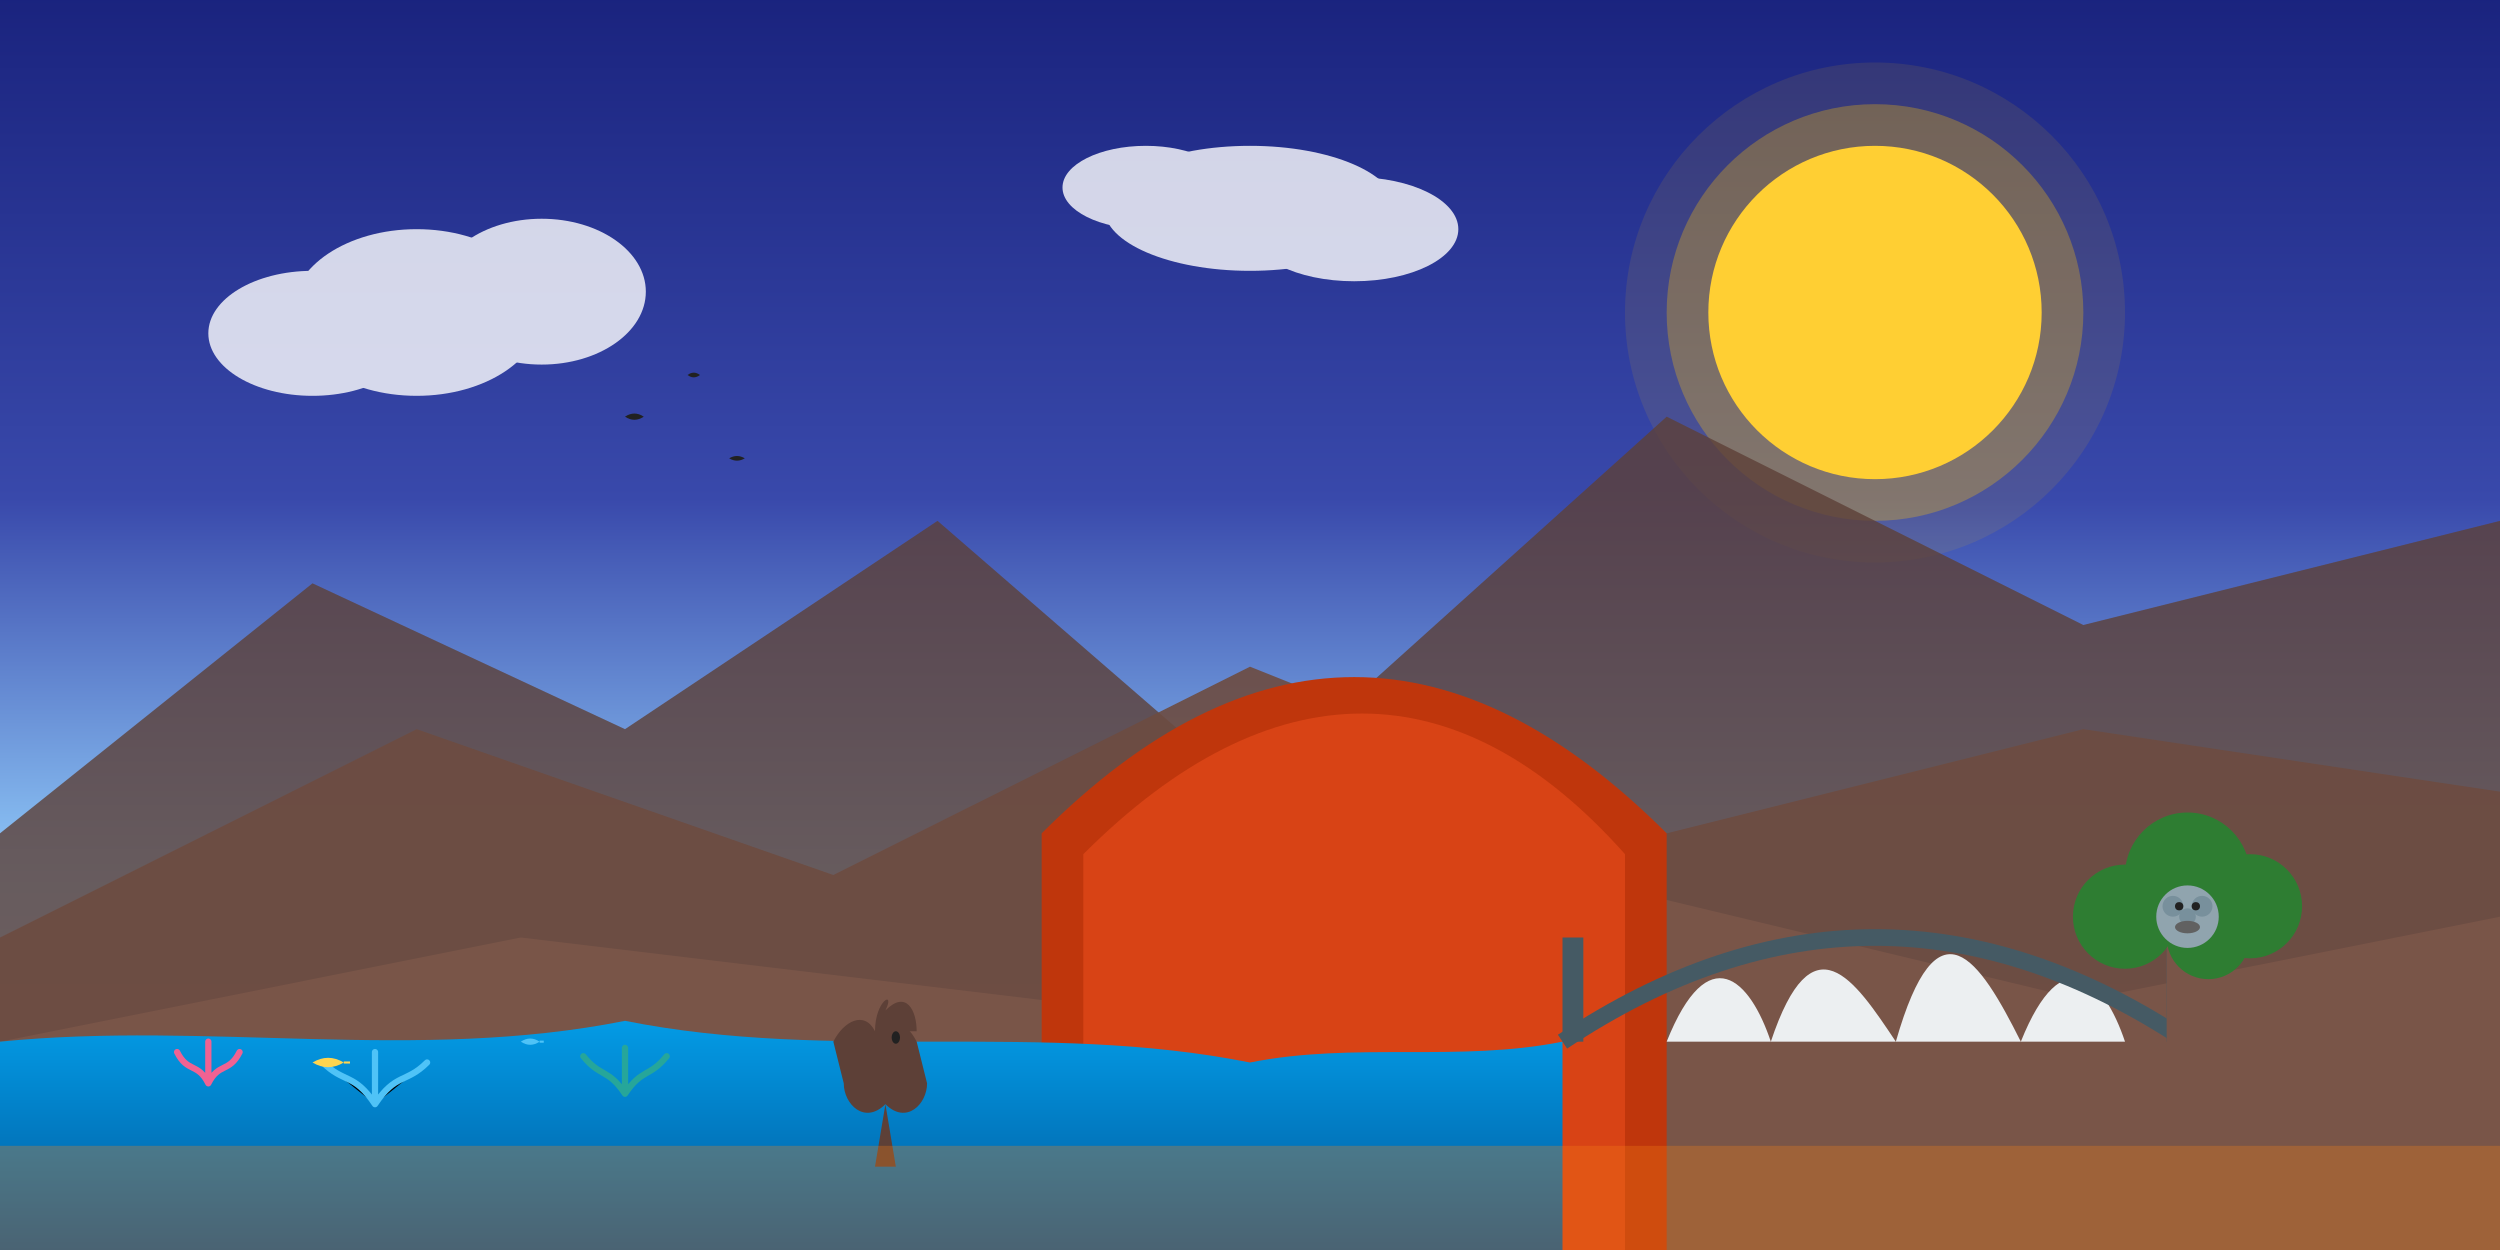 <?xml version="1.0" encoding="utf-8"?>
<svg xmlns="http://www.w3.org/2000/svg" viewBox="0 0 1200 600" width="1200" height="600">
  <rect x="0" y="0" width="1200" height="600" fill="#808080" stroke="none"/>
  <defs>
    <linearGradient id="skyGradient" x1="0%" y1="0%" x2="0%" y2="100%">
      <stop offset="0" stop-color="#1A237E"/>
      <stop offset="0.4" stop-color="#3949AB"/>
      <stop offset="0.7" stop-color="#90CAF9"/>
      <stop offset="1" stop-color="#E3F2FD"/>
    </linearGradient>
  </defs>
  <rect width="1200" height="600" fill="url(#skyGradient)"/>
  <circle cx="900" cy="150" r="80" fill="#FFD54F"/>
  <circle cx="900" cy="150" r="100" fill="#FFC107" opacity="0.3"/>
  <circle cx="900" cy="150" r="120" fill="#FFC107" opacity="0.1"/>
  <path d="M0,400 L150,280 L300,350 L450,250 L600,380 L800,200 L1000,300 L1200,250 L1200,600 L0,600 Z" fill="#5D4037" opacity="0.8"/>
  <path d="M0,450 L200,350 L400,420 L600,320 L800,400 L1000,350 L1200,380 L1200,600 L0,600 Z" fill="#6D4C41" opacity="0.9"/>
  <path d="M0,500 L250,450 L500,480 L750,420 L1000,480 L1200,440 L1200,600 L0,600 Z" fill="#795548"/>
  <path d="M500,400 C600,300 700,300 800,400 L800,600 L500,600 Z" fill="#BF360C"/>
  <path d="M520,410 C610,320 700,320 780,410 L780,600 L520,600 Z" fill="#D84315"/>
  <defs>
    <linearGradient id="oceanGradient" x1="0%" y1="0%" x2="0%" y2="100%">
      <stop offset="0" stop-color="#039BE5"/>
      <stop offset="1" stop-color="#01579B"/>
    </linearGradient>
  </defs>
  <path d="M0,500 C100,490 200,510 300,490 C400,510 500,490 600,510 C650,500 700,510 750,500 L750,600 L0,600 Z" fill="url(#oceanGradient)"/>
  <g transform="translate(100, 520)">
    <path d="M0,0 C5,-10 10,-5 15,-15 M0,0 C-5,-10 -10,-5 -15,-15 M0,0 C0,-10 0,-5 0,-20" stroke="#F06292" stroke-width="3" stroke-linecap="round"/>
  </g>
  <g transform="translate(180, 530)">
    <path d="M0,0 C10,-15 15,-10 25,-20 M0,0 C-10,-15 -15,-10 -25,-20 M0,0 C0,-15 0,-10 0,-25" stroke="#4FC3F7" stroke-width="3" stroke-linecap="round"/>
  </g>
  <g transform="translate(300, 525)">
    <path d="M0,0 C8,-12 12,-8 20,-18 M0,0 C-8,-12 -12,-8 -20,-18 M0,0 C0,-12 0,-8 0,-22" stroke="#26A69A" stroke-width="3" stroke-linecap="round"/>
  </g>
  <g transform="translate(150, 510)">
    <path d="M0,0 C5,-3 10,-3 15,0 C10,3 5,3 0,0 Z" fill="#FFD54F"/>
    <path d="M15,0 L18,0" stroke="#FFD54F" stroke-width="1"/>
  </g>
  <g transform="translate(250, 500)">
    <path d="M0,0 C3,-2 6,-2 9,0 C6,2 3,2 0,0 Z" fill="#4FC3F7"/>
    <path d="M9,0 L11,0" stroke="#4FC3F7" stroke-width="1"/>
  </g>
  <g transform="translate(900, 500)">
    <path d="M-100,0 C-80,-50 -60,-30 -50,0" fill="#ECEFF1"/>
    <path d="M-50,0 C-30,-60 -10,-30 10,0" fill="#ECEFF1"/>
    <path d="M10,0 C30,-70 50,-40 70,0" fill="#ECEFF1"/>
    <path d="M70,0 C90,-50 110,-30 120,0" fill="#ECEFF1"/>
  </g>
  <path d="M750,500 Q900,400 1050,500" fill="none" stroke="#455A64" stroke-width="8"/>
  <rect x="750" y="450" width="10" height="50" fill="#455A64"/>
  <rect x="1040" y="450" width="10" height="50" fill="#455A64"/>
  <g transform="translate(400, 500)">
    <path d="M0,0 C5,-10 15,-15 20,-5 C25,-15 35,-10 40,0 L45,20 C45,30 35,40 25,30 C15,40 5,30 5,20 Z" fill="#5D4037"/>
    <path d="M20,-5 C20,-20 30,-25 25,-15 C35,-25 40,-15 40,-5" fill="#5D4037"/>
    <ellipse cx="30" cy="-2" rx="2" ry="3" fill="#212121"/>
    <path d="M25,30 L20,60 L30,60 Z" fill="#5D4037"/>
  </g>
  <g transform="translate(1050, 450)">
    <rect x="-10" y="0" width="20" height="100" fill="#795548"/>
    <circle cx="-30" cy="-10" r="25" fill="#2E7D32"/>
    <circle cx="0" cy="-30" r="30" fill="#2E7D32"/>
    <circle cx="30" cy="-15" r="25" fill="#2E7D32"/>
    <circle cx="10" cy="0" r="20" fill="#2E7D32"/>
    <circle cx="0" cy="-10" r="15" fill="#90A4AE"/>
    <circle cx="-7" cy="-15" r="5" fill="#78909C"/>
    <circle cx="7" cy="-15" r="5" fill="#78909C"/>
    <circle cx="-4" cy="-15" r="2" fill="#212121"/>
    <circle cx="4" cy="-15" r="2" fill="#212121"/>
    <circle cx="0" cy="-10" r="4" fill="#78909C"/>
    <ellipse cx="0" cy="-5" rx="6" ry="3" fill="#616161"/>
  </g>
  <g opacity="0.8">
    <ellipse cx="200" cy="150" rx="60" ry="40" fill="white"/>
    <ellipse cx="260" cy="140" rx="50" ry="35" fill="white"/>
    <ellipse cx="150" cy="160" rx="50" ry="30" fill="white"/>
    <ellipse cx="600" cy="100" rx="70" ry="30" fill="white"/>
    <ellipse cx="650" cy="110" rx="50" ry="25" fill="white"/>
    <ellipse cx="550" cy="90" rx="40" ry="20" fill="white"/>
  </g>
  <rect width="1200" height="50" y="550" fill="#F57F17" opacity="0.3"/>
  <g transform="translate(300, 200)">
    <path d="M0,0 C3,-2 6,-2 9,0 C6,2 3,2 0,0 Z" fill="#212121"/>
  </g>
  <g transform="translate(330, 180)">
    <path d="M0,0 C2,-1.5 4,-1.5 6,0 C4,1.5 2,1.5 0,0 Z" fill="#212121"/>
  </g>
  <g transform="translate(350, 220)">
    <path d="M0,0 C2.5,-1.5 5,-1.5 7.5,0 C5,1.5 2.5,1.5 0,0 Z" fill="#212121"/>
  </g>
</svg>
